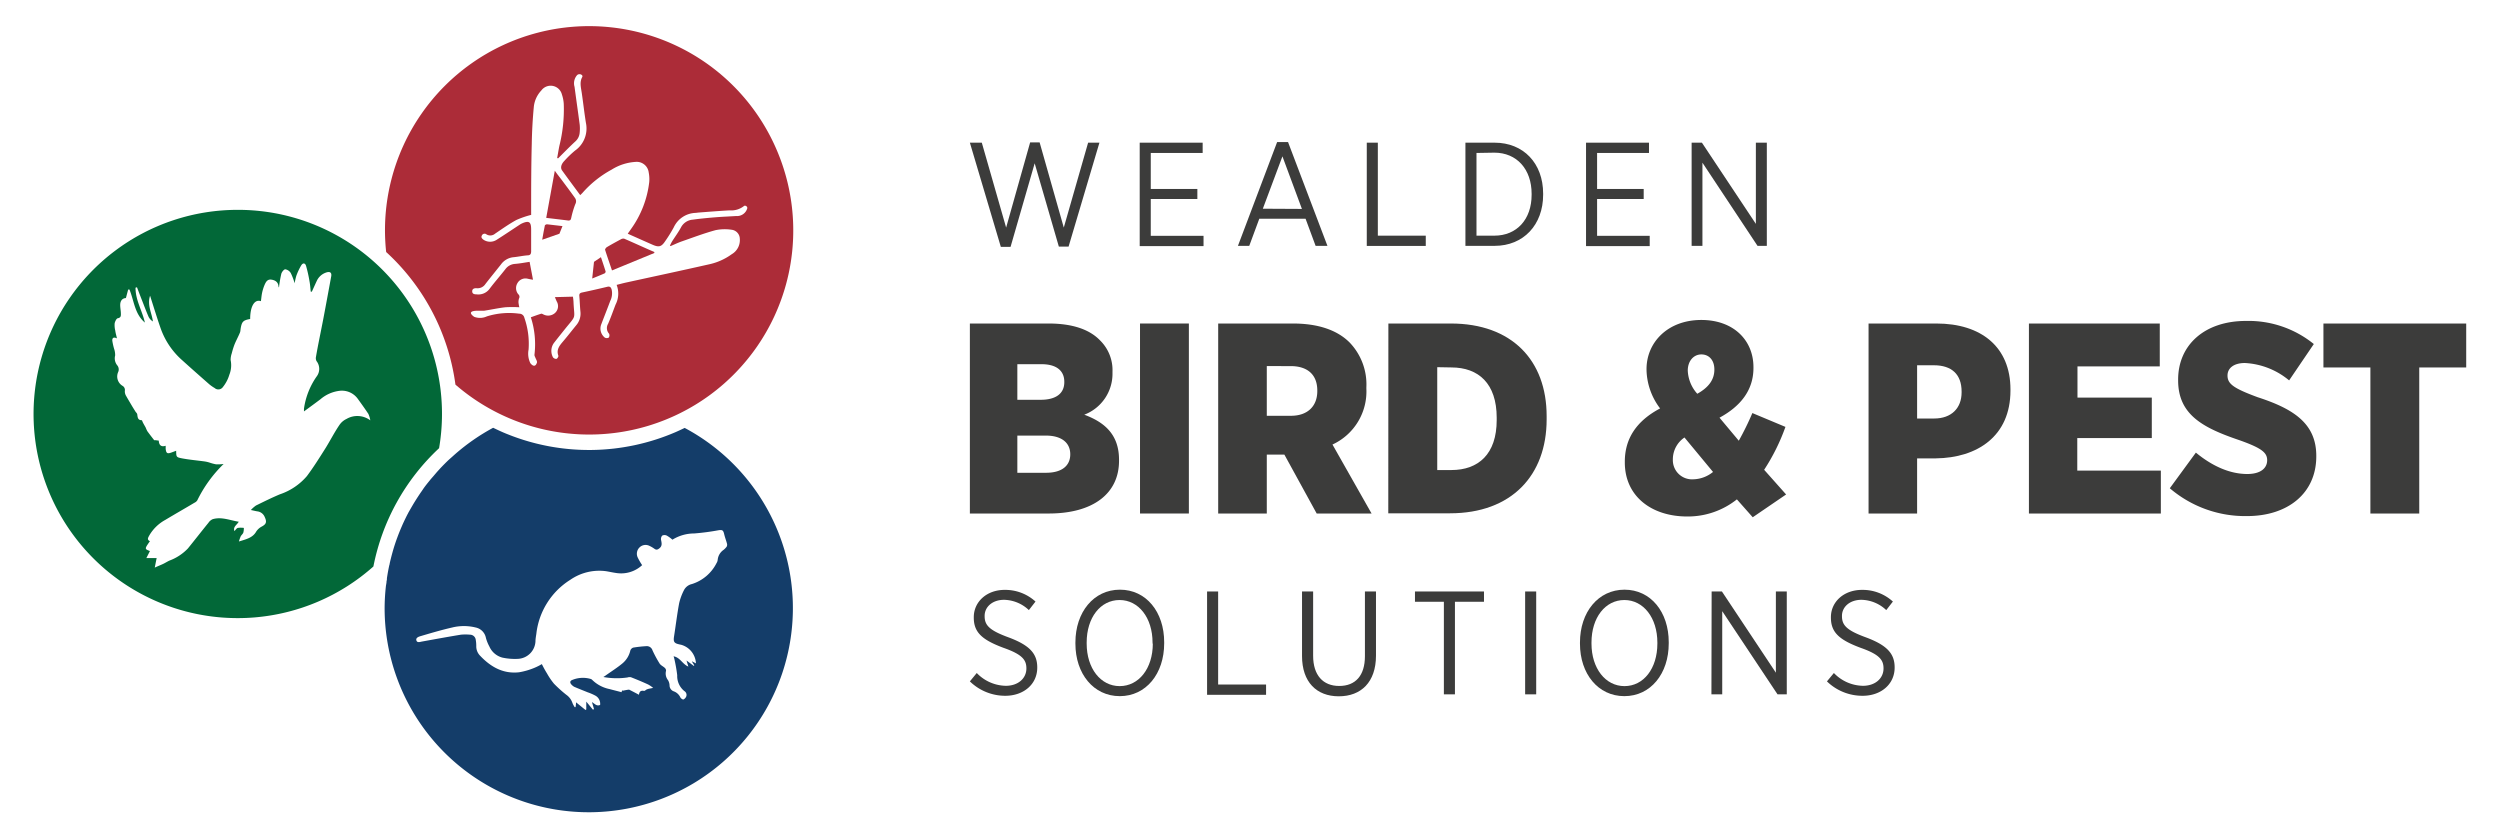 <svg id="Layer_1" data-name="Layer 1" xmlns="http://www.w3.org/2000/svg" viewBox="0 0 486.07 162.97"><defs><style>.cls-1{fill:#3c3c3b;}.cls-2{fill:#143d69;}.cls-3{fill:#ac2c38;}.cls-4{fill:#026838;}</style></defs><path class="cls-1" d="M188.57,62.9h15.3c4.43,0,7.86,1.05,10,3.27a8.1,8.1,0,0,1,2.43,6.12v.21a8.52,8.52,0,0,1-5.49,8.13c4,1.48,6.76,3.9,6.76,8.76v.21c0,6.33-5,10.24-13.67,10.24H188.57Zm18.36,11.34c0-2.21-1.58-3.43-4.43-3.43h-4.7v6.92h4.54c2.9,0,4.59-1.17,4.59-3.43Zm-3.59,10.45H197.8v7.23h5.59c3,0,4.7-1.32,4.7-3.59v0C208.09,86.12,206.45,84.69,203.34,84.69Z"/><path class="cls-1" d="M221.65,62.9h9.5V99.84h-9.5Z"/><path class="cls-1" d="M236.85,62.9h14.51c5,0,8.71,1.32,11.09,3.74a11.75,11.75,0,0,1,3.21,8.66v.26a11.36,11.36,0,0,1-6.59,10.87l7.6,13.41H256l-6.28-11.45H246.3V99.84h-9.45ZM251,80.84c3.22,0,5.12-1.85,5.12-4.8v-.11c0-3.17-2-4.75-5.17-4.75H246.3v9.66Z"/><path class="cls-1" d="M269.94,62.9h12.14c11.87,0,18.63,7.17,18.63,18v.64c0,10.87-6.81,18.26-18.79,18.26h-12Zm9.5,8.49v20h2.74c5.28,0,8.82-3.11,8.82-9.71v-.47c0-6.65-3.54-9.77-8.82-9.77Z"/><path class="cls-1" d="M337.7,97.09a15.3,15.3,0,0,1-9.66,3.33c-6.91,0-12.13-3.91-12.13-10.51v-.15c0-4.49,2.27-7.92,6.86-10.35a12.8,12.8,0,0,1-2.64-7.49v-.16c0-5.17,4.11-9.55,10.66-9.55,6.22,0,10.13,3.91,10.13,9.18v.16c0,4.38-2.59,7.49-6.6,9.66l3.75,4.48a56.49,56.49,0,0,0,2.64-5.38L347.14,83A39.52,39.52,0,0,1,343,91.34l4.27,4.8-6.49,4.43Zm-4.64-5.33-5.55-6.7a5.13,5.13,0,0,0-2.26,4.17v.1a3.73,3.73,0,0,0,4,3.86A6.3,6.3,0,0,0,333.06,91.76Zm.26-19.89v-.05c0-1.75-1-2.91-2.53-2.91s-2.64,1.32-2.64,3.12v0A7.16,7.16,0,0,0,330,76.56C332.26,75.3,333.32,73.77,333.32,71.87Z"/><path class="cls-1" d="M363.3,62.9h13.19c8.7,0,14.4,4.54,14.4,12.82v.21c0,8.87-6.43,13.09-14.51,13.19h-3.64V99.84H363.3Zm12.77,18.47c3.32,0,5.32-2,5.32-5.07v-.16c0-3.38-1.95-5.12-5.38-5.12h-3.27V81.37Z"/><path class="cls-1" d="M394.48,62.9h25.44v8.34h-16V77.3h14.45v7.87H403.88V91.5h16.25v8.34H394.48Z"/><path class="cls-1" d="M421.87,94.93,426.94,88c3,2.48,6.44,4.16,10,4.16,2.54,0,3.86-1.1,3.86-2.69v0c0-1.48-1.11-2.37-5.44-3.9-7-2.38-11.87-4.91-11.87-11.61v-.16c0-6.7,5.12-11.4,13.19-11.4a20.16,20.16,0,0,1,13.19,4.49l-4.8,7.07a14.6,14.6,0,0,0-8.6-3.38c-2.16,0-3.38,1-3.38,2.43v0c0,1.63,1.16,2.48,5.86,4.22,7,2.27,11.4,5.12,11.4,11.4v.1c0,7.18-5.54,11.61-13.46,11.61A22.52,22.52,0,0,1,421.87,94.93Z"/><path class="cls-1" d="M460.87,71.45h-9.13V62.9H479.5v8.55h-9.13V99.84h-9.5Z"/><path class="cls-1" d="M188.57,27.74h2.32l4.73,16.51,4.67-16.57h1.84l4.7,16.57,4.73-16.51h2.2l-6,20.21h-1.89l-4.7-16.2L196.48,48h-1.89Z"/><path class="cls-1" d="M221.59,27.74h12.24v2H223.74v7h9.06v1.95h-9.06v7.16H234v2H221.59Z"/><path class="cls-1" d="M248.31,27.62h2.12l7.66,20.18h-2.3l-1.95-5.27h-9l-1.95,5.27h-2.2Zm4.82,13L249.34,30.4l-3.81,10.18Z"/><path class="cls-1" d="M265.74,27.74h2.15V45.82h9.32v2H265.74Z"/><path class="cls-1" d="M284.92,27.74h5.68c5.59,0,9.43,4,9.43,9.91v.21c0,5.87-3.84,9.94-9.43,9.94h-5.68Zm2.15,2V45.82h3.47c4.38,0,7.25-3.18,7.25-7.94v-.2c0-4.76-2.87-8-7.25-8Z"/><path class="cls-1" d="M308.37,27.74h12.24v2H310.52v7h9.06v1.95h-9.06v7.16h10.23v2H308.37Z"/><path class="cls-1" d="M328.9,27.74h2l10.49,15.79V27.74h2.13V47.8h-1.81L331,31.63V47.8H328.9Z"/><path class="cls-1" d="M188.57,132.48l1.34-1.63a8,8,0,0,0,5.65,2.49c2.41,0,4-1.46,4-3.38v0c0-1.66-.8-2.72-4.44-4-4.16-1.55-5.79-3-5.79-5.88V120c0-3,2.52-5.31,6-5.31a8.72,8.72,0,0,1,6,2.27l-1.29,1.66a7.2,7.2,0,0,0-4.82-2c-2.29,0-3.78,1.4-3.78,3.12v.06c0,1.75.89,2.75,4.67,4.13,4.07,1.52,5.56,3.15,5.56,5.82v.06c0,3.21-2.63,5.47-6.22,5.47A9.83,9.83,0,0,1,188.57,132.48Z"/><path class="cls-1" d="M209.09,125.15v-.23c0-5.91,3.56-10.27,8.66-10.27s8.6,4.33,8.6,10.21v.23c0,5.9-3.53,10.26-8.63,10.26S209.09,131,209.09,125.15Zm15,0v-.2c0-4.85-2.72-8.29-6.42-8.29s-6.39,3.41-6.39,8.26v.2c0,4.84,2.72,8.28,6.42,8.28S224.14,130,224.14,125.12Z"/><path class="cls-1" d="M234.69,115h2.15v18.09h9.32v2H234.69Z"/><path class="cls-1" d="M253.15,127.55V115h2.16V127.5c0,3.78,1.92,5.87,5.07,5.87s5-2,5-5.79V115h2.15v12.47c0,5.16-2.9,7.91-7.23,7.91S253.15,132.6,253.15,127.55Z"/><path class="cls-1" d="M280.73,117h-5.62v-2h13.42v2h-5.65V135h-2.15Z"/><path class="cls-1" d="M296.53,115h2.15V135h-2.15Z"/><path class="cls-1" d="M307.19,125.15v-.23c0-5.91,3.56-10.27,8.66-10.27s8.6,4.33,8.6,10.21v.23c0,5.9-3.52,10.26-8.63,10.26S307.19,131,307.19,125.15Zm15.05,0v-.2c0-4.85-2.72-8.29-6.42-8.29s-6.39,3.41-6.39,8.26v.2c0,4.84,2.72,8.28,6.42,8.28S322.24,130,322.24,125.12Z"/><path class="cls-1" d="M332.79,115h2l10.49,15.79V115h2.12V135h-1.8l-10.75-16.17V135h-2.1Z"/><path class="cls-1" d="M355.21,132.48l1.35-1.63a8,8,0,0,0,5.65,2.49c2.41,0,4-1.46,4-3.38v0c0-1.66-.8-2.72-4.44-4-4.16-1.55-5.79-3-5.79-5.88V120c0-3,2.52-5.31,6.05-5.31a8.72,8.72,0,0,1,6,2.27l-1.29,1.66a7.22,7.22,0,0,0-4.82-2c-2.29,0-3.79,1.4-3.79,3.12v.06c0,1.75.89,2.75,4.68,4.13,4.07,1.52,5.56,3.15,5.56,5.82v.06c0,3.21-2.64,5.47-6.22,5.47A9.87,9.87,0,0,1,355.21,132.48Z"/><path class="cls-2" d="M133.18,83.17c-.6.29-1.2.57-1.81.84a42.48,42.48,0,0,1-32.67.42c-1-.39-1.9-.82-2.82-1.26a40.38,40.38,0,0,0-7.37,5.11v0c-.33.29-.65.59-1,.89l-.29.26c-.56.53-1.1,1.08-1.64,1.65l-.39.43c-.43.47-.85,1-1.25,1.44-.12.14-.24.27-.35.42-.49.6-1,1.22-1.41,1.85l-.27.39c-.37.53-.72,1.07-1.07,1.62l-.33.53c-.4.67-.79,1.35-1.16,2,0,.06-.07.13-.1.2-.33.64-.64,1.29-.94,1.94l-.26.6c-.28.65-.55,1.32-.8,2l-.09.24c-.27.75-.52,1.51-.74,2.27-.06.2-.11.41-.17.61q-.27,1-.48,1.92c0,.17-.08.33-.11.5-.17.78-.31,1.58-.43,2.38,0,.19,0,.38-.07.56,0,.36-.1.71-.14,1.07l0,0a40.73,40.73,0,0,0-.24,4.15,39.69,39.69,0,1,0,58.34-35Zm8.11,23.11a3.45,3.45,0,0,1-.59.62,2.64,2.64,0,0,0-1.16,1.95,1.46,1.46,0,0,1-.23.64,8.07,8.07,0,0,1-4.8,4.07,2.28,2.28,0,0,0-1.53,1.19,11,11,0,0,0-.93,2.51c-.4,2.15-.66,4.33-1,6.5-.15,1,0,1.3,1,1.52l.45.1a3.94,3.94,0,0,1,2.81,3.6l-.75-.39,0,.09.43.69-.1.1-1.41-1.05c.13.44.24.81.36,1.18-1.13-.44-1.57-1.75-2.87-2,.06.22.12.38.15.54a31.28,31.28,0,0,1,.55,3.14,3.73,3.73,0,0,0,1.41,3.1.86.86,0,0,1,.33,1.07,1.09,1.09,0,0,1-.56.56c-.15,0-.47-.22-.57-.42a2.24,2.24,0,0,0-1.27-1.17,1.23,1.23,0,0,1-.83-1.18,2.17,2.17,0,0,0-.3-1,2.06,2.06,0,0,1-.38-1.83.73.73,0,0,0-.23-.54c-.3-.29-.75-.48-1-.82a22.7,22.7,0,0,1-1.41-2.61,1.15,1.15,0,0,0-1.18-.81,24.54,24.54,0,0,0-2.55.28.91.91,0,0,0-.57.55A4.59,4.59,0,0,1,121,129c-1,.83-2.13,1.54-3.2,2.3-.11.09-.23.16-.49.33a14.55,14.55,0,0,0,4.69.09,1.31,1.31,0,0,1,.67-.05c1.12.44,2.23.9,3.32,1.4a5.41,5.41,0,0,1,1,.68l-.82.16a2.38,2.38,0,0,0-.45.15c-.17.08-.35.29-.49.27-.54-.09-.89,0-1,.75-.58-.31-1.09-.58-1.61-.84-.13-.07-.28-.17-.4-.15a11.49,11.49,0,0,0-1.17.22l-.06-.15c-.05.13-.09.26-.15.42-.79-.21-1.54-.39-2.3-.6a6.72,6.72,0,0,1-3.39-1.78.7.7,0,0,0-.29-.19,5.42,5.42,0,0,0-3.64.21c-.42.18-.43.51-.15.84a2.1,2.1,0,0,0,.57.47c.87.38,1.76.72,2.64,1.08a9.72,9.72,0,0,1,1.51.66,1.8,1.8,0,0,1,.89,1.79c-.71.32-1.08-.29-1.59-.55.15.5.28.93.4,1.36l-.21.11-1.29-1.57v1.53l-.15.1L112,136.55c0,.37-.06.65-.09.93l-.18,0a4.47,4.47,0,0,1-.42-.77,3.17,3.17,0,0,0-1.2-1.62,24.51,24.51,0,0,1-2.4-2.16,13.51,13.51,0,0,1-1.36-2c-.37-.59-.7-1.21-1-1.81a11.27,11.27,0,0,1-1.43.72,13.64,13.64,0,0,1-3,.87c-3.13.35-5.57-1.08-7.63-3.28a2.59,2.59,0,0,1-.69-1.83,6.86,6.86,0,0,0-.1-1.2,1.13,1.13,0,0,0-1.12-1,9.53,9.53,0,0,0-1.77,0c-2.5.41-5,.87-7.49,1.32-.42.07-1,.32-1.16-.2s.43-.73.85-.85c2-.59,4.06-1.2,6.12-1.67a9.54,9.54,0,0,1,4.54,0,2.55,2.55,0,0,1,2,2,7.55,7.55,0,0,0,.68,1.7,3.81,3.81,0,0,0,2.54,2.16,11.63,11.63,0,0,0,3,.24,3.58,3.58,0,0,0,3.42-3.39c0-.49.1-1,.17-1.48a14.27,14.27,0,0,1,6.6-10.5,9.9,9.9,0,0,1,6.9-1.68c.79.12,1.58.32,2.37.4a6,6,0,0,0,4.7-1.57,11.75,11.75,0,0,1-.86-1.49,1.71,1.71,0,0,1,.4-2,1.67,1.67,0,0,1,1.88-.26,6.31,6.31,0,0,1,1,.59c.35.24.6.15.92-.1.6-.47.47-1,.34-1.64a1,1,0,0,1,.22-.84,1,1,0,0,1,.9,0,6.62,6.62,0,0,1,1.09.79,8,8,0,0,1,4.22-1.21,45.28,45.28,0,0,0,4.76-.63c.73-.1.9,0,1.08.76s.4,1.26.56,1.9A.81.81,0,0,1,141.29,106.28Z"/><path class="cls-3" d="M109.42,35.26c-.47-.64-1-1.27-1.55-2.07-.57,3.15-1.11,6.1-1.67,9.17,1.51.18,2.91.34,4.3.52.41,0,.48-.17.56-.5a17.5,17.5,0,0,1,.8-2.7,1.11,1.11,0,0,0-.11-1.25C111,37.37,110.2,36.31,109.42,35.26Z"/><path class="cls-3" d="M105.94,43.82c-.2.92-.35,1.85-.52,2.79l3.35-1.17c.18-.44.36-.91.59-1.48-1-.12-2-.25-3-.35C106.23,43.59,106,43.72,105.94,43.82Z"/><path class="cls-3" d="M115.49,50.91c-.11,1-.22,2.07-.35,3.24.82-.33,1.62-.65,2.41-1a.43.43,0,0,0,.2-.37c-.29-.94-.61-1.88-.91-2.78Z"/><path class="cls-3" d="M120.75,46.51c-.93.5-1.85,1-2.76,1.54-.16.1-.38.4-.34.53.41,1.31.87,2.6,1.34,4l8.23-3.39V49c-2-.87-3.89-1.74-5.85-2.59A.88.88,0,0,0,120.75,46.51Z"/><path class="cls-3" d="M151,29.12A39.68,39.68,0,0,0,75.08,49,42.57,42.57,0,0,1,88.55,74.78,39.68,39.68,0,0,0,151,29.12ZM143.13,42c-1.36.09-2.72.14-4.07.25s-2.94.26-4.4.46a2.82,2.82,0,0,0-2.26,1.51c-.5.93-1.14,1.79-1.71,2.69-.16.26-.29.54-.43.82l.11.12c.71-.3,1.41-.64,2.14-.9,2.19-.76,4.37-1.59,6.61-2.2a9,9,0,0,1,3.2-.07,1.8,1.8,0,0,1,1.52,1.74,3.17,3.17,0,0,1-1.56,3,11.71,11.71,0,0,1-4.54,2c-5.31,1.2-10.63,2.34-16,3.51-.59.13-1.18.29-1.85.46a4.66,4.66,0,0,1-.21,3.84c-.48,1.25-.92,2.51-1.45,3.73a1.61,1.61,0,0,0,.19,1.92.77.77,0,0,1-.06.76.81.81,0,0,1-.77,0,2.25,2.25,0,0,1-.7-2.55c.58-1.53,1.19-3.05,1.76-4.58a3.3,3.3,0,0,0,.27-2.21c-.15-.5-.37-.66-.89-.53-1.62.39-3.24.76-4.86,1.1-.43.09-.57.27-.53.71.09,1,.11,2,.21,3a3.45,3.45,0,0,1-.8,2.64c-.86,1.05-1.69,2.13-2.58,3.17-.68.81-1.34,1.58-.91,2.77.06.15-.19.56-.37.62a.81.81,0,0,1-.67-.3,2.63,2.63,0,0,1,.18-2.8c.71-.91,1.43-1.81,2.15-2.71,2.32-2.88,1.8-1.72,1.65-5.36a8.54,8.54,0,0,0-.11-.93l-3.51.09c.11.24.23.54.36.83a1.79,1.79,0,0,1-.35,2.27,2,2,0,0,1-2.25.26c-.13-.07-.31-.17-.43-.13-.66.2-1.3.44-2,.69a17,17,0,0,1,.7,7.31c0,.2.14.43.22.64s.36.63.26.89c-.44,1.26-1.28.07-1.28.07a4.25,4.25,0,0,1-.34-2.63,15.32,15.32,0,0,0-.82-6.19,1,1,0,0,0-1-.79,14.51,14.51,0,0,0-6.28.52,3.17,3.17,0,0,1-2.47.09s-1.66-1.06.37-1.18c.5,0,1,0,1.52,0,1.39-.21,2.77-.52,4.16-.68a22.48,22.48,0,0,1,2.72,0,8.18,8.18,0,0,1-.15-.81,2.18,2.18,0,0,1,.09-.89.65.65,0,0,0-.14-.83,1.86,1.86,0,0,1-.14-2.2,1.78,1.78,0,0,1,2-.81c.35.08.7.14,1,.19-.22-1.16-.43-2.28-.66-3.48-.92.14-1.87.32-2.83.4a2.5,2.5,0,0,0-1.86,1c-1,1.29-2.1,2.52-3.08,3.83a2.7,2.7,0,0,1-2.54,1.09c-.41,0-.85-.07-.85-.59s.44-.63.88-.6a1.82,1.82,0,0,0,1.7-.84c1-1.28,2-2.51,3-3.77A3.42,3.42,0,0,1,99.93,50c.87-.09,1.73-.28,2.6-.35.63,0,.76-.32.74-.93,0-1.37,0-2.73,0-4.09s-.32-1.8-1.62-1.26a3.33,3.33,0,0,0-.5.25c-1.53,1-3,2-4.58,3a2.33,2.33,0,0,1-2.55,0c-.3-.22-.55-.46-.32-.86a.58.58,0,0,1,.9-.18,1.42,1.42,0,0,0,1.66-.15c1.36-.92,2.7-1.87,4.12-2.65a17.82,17.82,0,0,1,2.89-1,1.15,1.15,0,0,0,0-.25c0-4.52,0-9,.12-13.56q.06-3.56.39-7.1a5.45,5.45,0,0,1,1.47-3.28,2.25,2.25,0,0,1,4,.78,7,7,0,0,1,.36,1.82,29.17,29.17,0,0,1-.85,8.16c-.16.78-.28,1.57-.43,2.36l.17.09c1.12-1.11,2.21-2.24,3.36-3.3a2.53,2.53,0,0,0,.85-1.75,7.72,7.72,0,0,0,0-1.52c-.32-2.45-.68-4.89-1-7.34a2.4,2.4,0,0,1,.51-2.3.7.7,0,0,1,.91,0,.31.31,0,0,1,.07.4c-.56,1-.23,2.08-.08,3.14.28,1.92.49,3.84.8,5.76a5.26,5.26,0,0,1-2.13,5.4,19.82,19.82,0,0,0-2.07,2c-.64.67-.79,1.36-.42,1.87,1.14,1.58,2.31,3.15,3.51,4.78.18-.18.33-.31.46-.46a20.67,20.67,0,0,1,5.65-4.5,9.87,9.87,0,0,1,4.62-1.5,2.35,2.35,0,0,1,2.59,2.07,6.75,6.75,0,0,1,.1,1.85,19.48,19.48,0,0,1-3.57,9.17l-.61.87c1.7.75,3.29,1.47,4.89,2.17,1.17.5,1.67.36,2.37-.69A27,27,0,0,0,131,44.2a4.85,4.85,0,0,1,4.28-2.81l.48-.06c2-.15,4.05-.32,6.07-.43a4,4,0,0,0,2.88-.89.47.47,0,0,1,.59.45v0A2.06,2.06,0,0,1,143.13,42Z"/><path class="cls-4" d="M46.26,40.8A39.69,39.69,0,1,0,72.6,110.14a42.64,42.64,0,0,1,12.77-23A39.66,39.66,0,0,0,46.26,40.8Zm21.1,40.66A3.39,3.39,0,0,0,66,82.62c-1,1.47-1.77,3-2.72,4.53-1.16,1.84-2.32,3.69-3.62,5.43a11.94,11.94,0,0,1-5.25,3.53c-1.57.66-3.1,1.42-4.63,2.17a5.77,5.77,0,0,0-1,.88c.6.13.95.22,1.3.27a1.77,1.77,0,0,1,1.39,1.1c.43.93.33,1.37-.6,1.86a2.81,2.81,0,0,0-1.12,1.07c-.68,1.11-1.9,1.39-3.3,1.82a8.13,8.13,0,0,1,.35-1c.14-.26.41-.46.51-.73a3.34,3.34,0,0,0,.1-.91,4.15,4.15,0,0,0-1.17,0c-.24.06-.42.38-.66.62-.3-.86.46-1.16.84-1.82-1.74-.28-3.34-1-5.06-.5a1.91,1.91,0,0,0-.83.7c-1.35,1.66-2.66,3.35-4,5A9.52,9.52,0,0,1,32.93,109c-.42.2-.81.45-1.23.65s-1,.42-1.61.71c.15-.76.25-1.28.37-1.86l-2,0,.69-1.36c-1.06-.41-1.06-.41,0-1.92-.63-.29-.35-.69-.12-1.12a8.06,8.06,0,0,1,3.08-3c1.9-1.14,3.81-2.23,5.71-3.36a1.29,1.29,0,0,0,.54-.46,25.39,25.39,0,0,1,5.12-7.07,8.87,8.87,0,0,1-1.46.07,9.07,9.07,0,0,1-1.31-.35,6.39,6.39,0,0,0-.84-.2c-1.51-.21-3-.33-4.52-.62-1.1-.21-1.08-.3-1.1-1.47l-.89.33c-.84.31-1.06.17-1.15-.73,0-.15,0-.3,0-.57-.9.29-1.3-.15-1.34-1l-.6-.08c-.1,0-.25,0-.29,0-.46-.59-.92-1.18-1.35-1.78a7.22,7.22,0,0,1-.31-.69c-.17-.32-.37-.63-.55-1-.08-.14-.14-.42-.21-.42-.77,0-.79-.54-.87-1.1,0-.22-.25-.41-.38-.62-.26-.42-.52-.83-.77-1.26s-.67-1.12-1-1.71a1.73,1.73,0,0,1-.27-1,.93.93,0,0,0-.46-1A2.12,2.12,0,0,1,23,72.28,1.25,1.25,0,0,0,22.77,71a2.16,2.16,0,0,1-.38-1.89,3.84,3.84,0,0,0-.22-1.34,13.26,13.26,0,0,1-.33-1.49c-.05-.54.2-.83.9-.49-.13-.58-.26-1-.33-1.51a4.48,4.48,0,0,1-.12-1.4c.07-.37.34-.94.6-1,.68-.12.62-.55.61-1s-.12-1-.13-1.56c0-.85.41-1.33,1.11-1.37l.44-1.66h.25c.9,2.19,1,4.74,3,6.43-.51-2.29-1.84-4.37-1.82-6.78l.28-.09c.33.87.66,1.74,1,2.6.42,1.06.81,2.13,1.27,3.17a2.24,2.24,0,0,0,.83.88c-.21-1.66-1.15-3.18-.55-5l.68,2.15c.43,1.34.85,2.69,1.31,4A14.82,14.82,0,0,0,35.38,70c1.77,1.6,3.56,3.18,5.35,4.75a7.4,7.4,0,0,0,1,.69,1.08,1.08,0,0,0,1.61-.19,7,7,0,0,0,1.25-2.39A4.94,4.94,0,0,0,44.84,70a4,4,0,0,1,.22-1.3,15.34,15.34,0,0,1,.5-1.63c.23-.59.52-1.15.79-1.73.12-.26.25-.53.35-.81a3.92,3.92,0,0,0,.07-.51c.23-1.49.48-1.75,1.87-2,0-2.56.9-3.89,2.09-3.46.08-.57.12-1.13.24-1.68a8.3,8.3,0,0,1,.53-1.62c.24-.51.54-1,1.27-.89s1.32.46,1.38,1.32c0,.06.05.12.09.21a24.4,24.4,0,0,1,.45-2.65c.1-.37.52-.9.79-.89a1.56,1.56,0,0,1,1.05.72,12.12,12.12,0,0,1,.76,2,10.83,10.83,0,0,1,.33-1.47,11.79,11.79,0,0,1,.94-2c.33-.55.78-.5.95.1a26.31,26.31,0,0,1,.67,3c.13.67.16,1.36.24,2h.21c.34-.73.66-1.46,1-2.18A3.07,3.07,0,0,1,63.37,53c.82-.29,1.2,0,1,.87-.5,2.73-1,5.45-1.52,8.18-.47,2.45-1,4.9-1.42,7.35a1.21,1.21,0,0,0,.12.82,2.44,2.44,0,0,1,0,3,14.45,14.45,0,0,0-2.45,6.24c0,.11,0,.23,0,.53,1.15-.84,2.18-1.59,3.2-2.36a7,7,0,0,1,3.61-1.63,3.8,3.8,0,0,1,3.6,1.47c.73,1,1.44,2,2.11,3A5.26,5.26,0,0,1,72,81.73,4.18,4.18,0,0,0,67.36,81.46Z"/></svg>